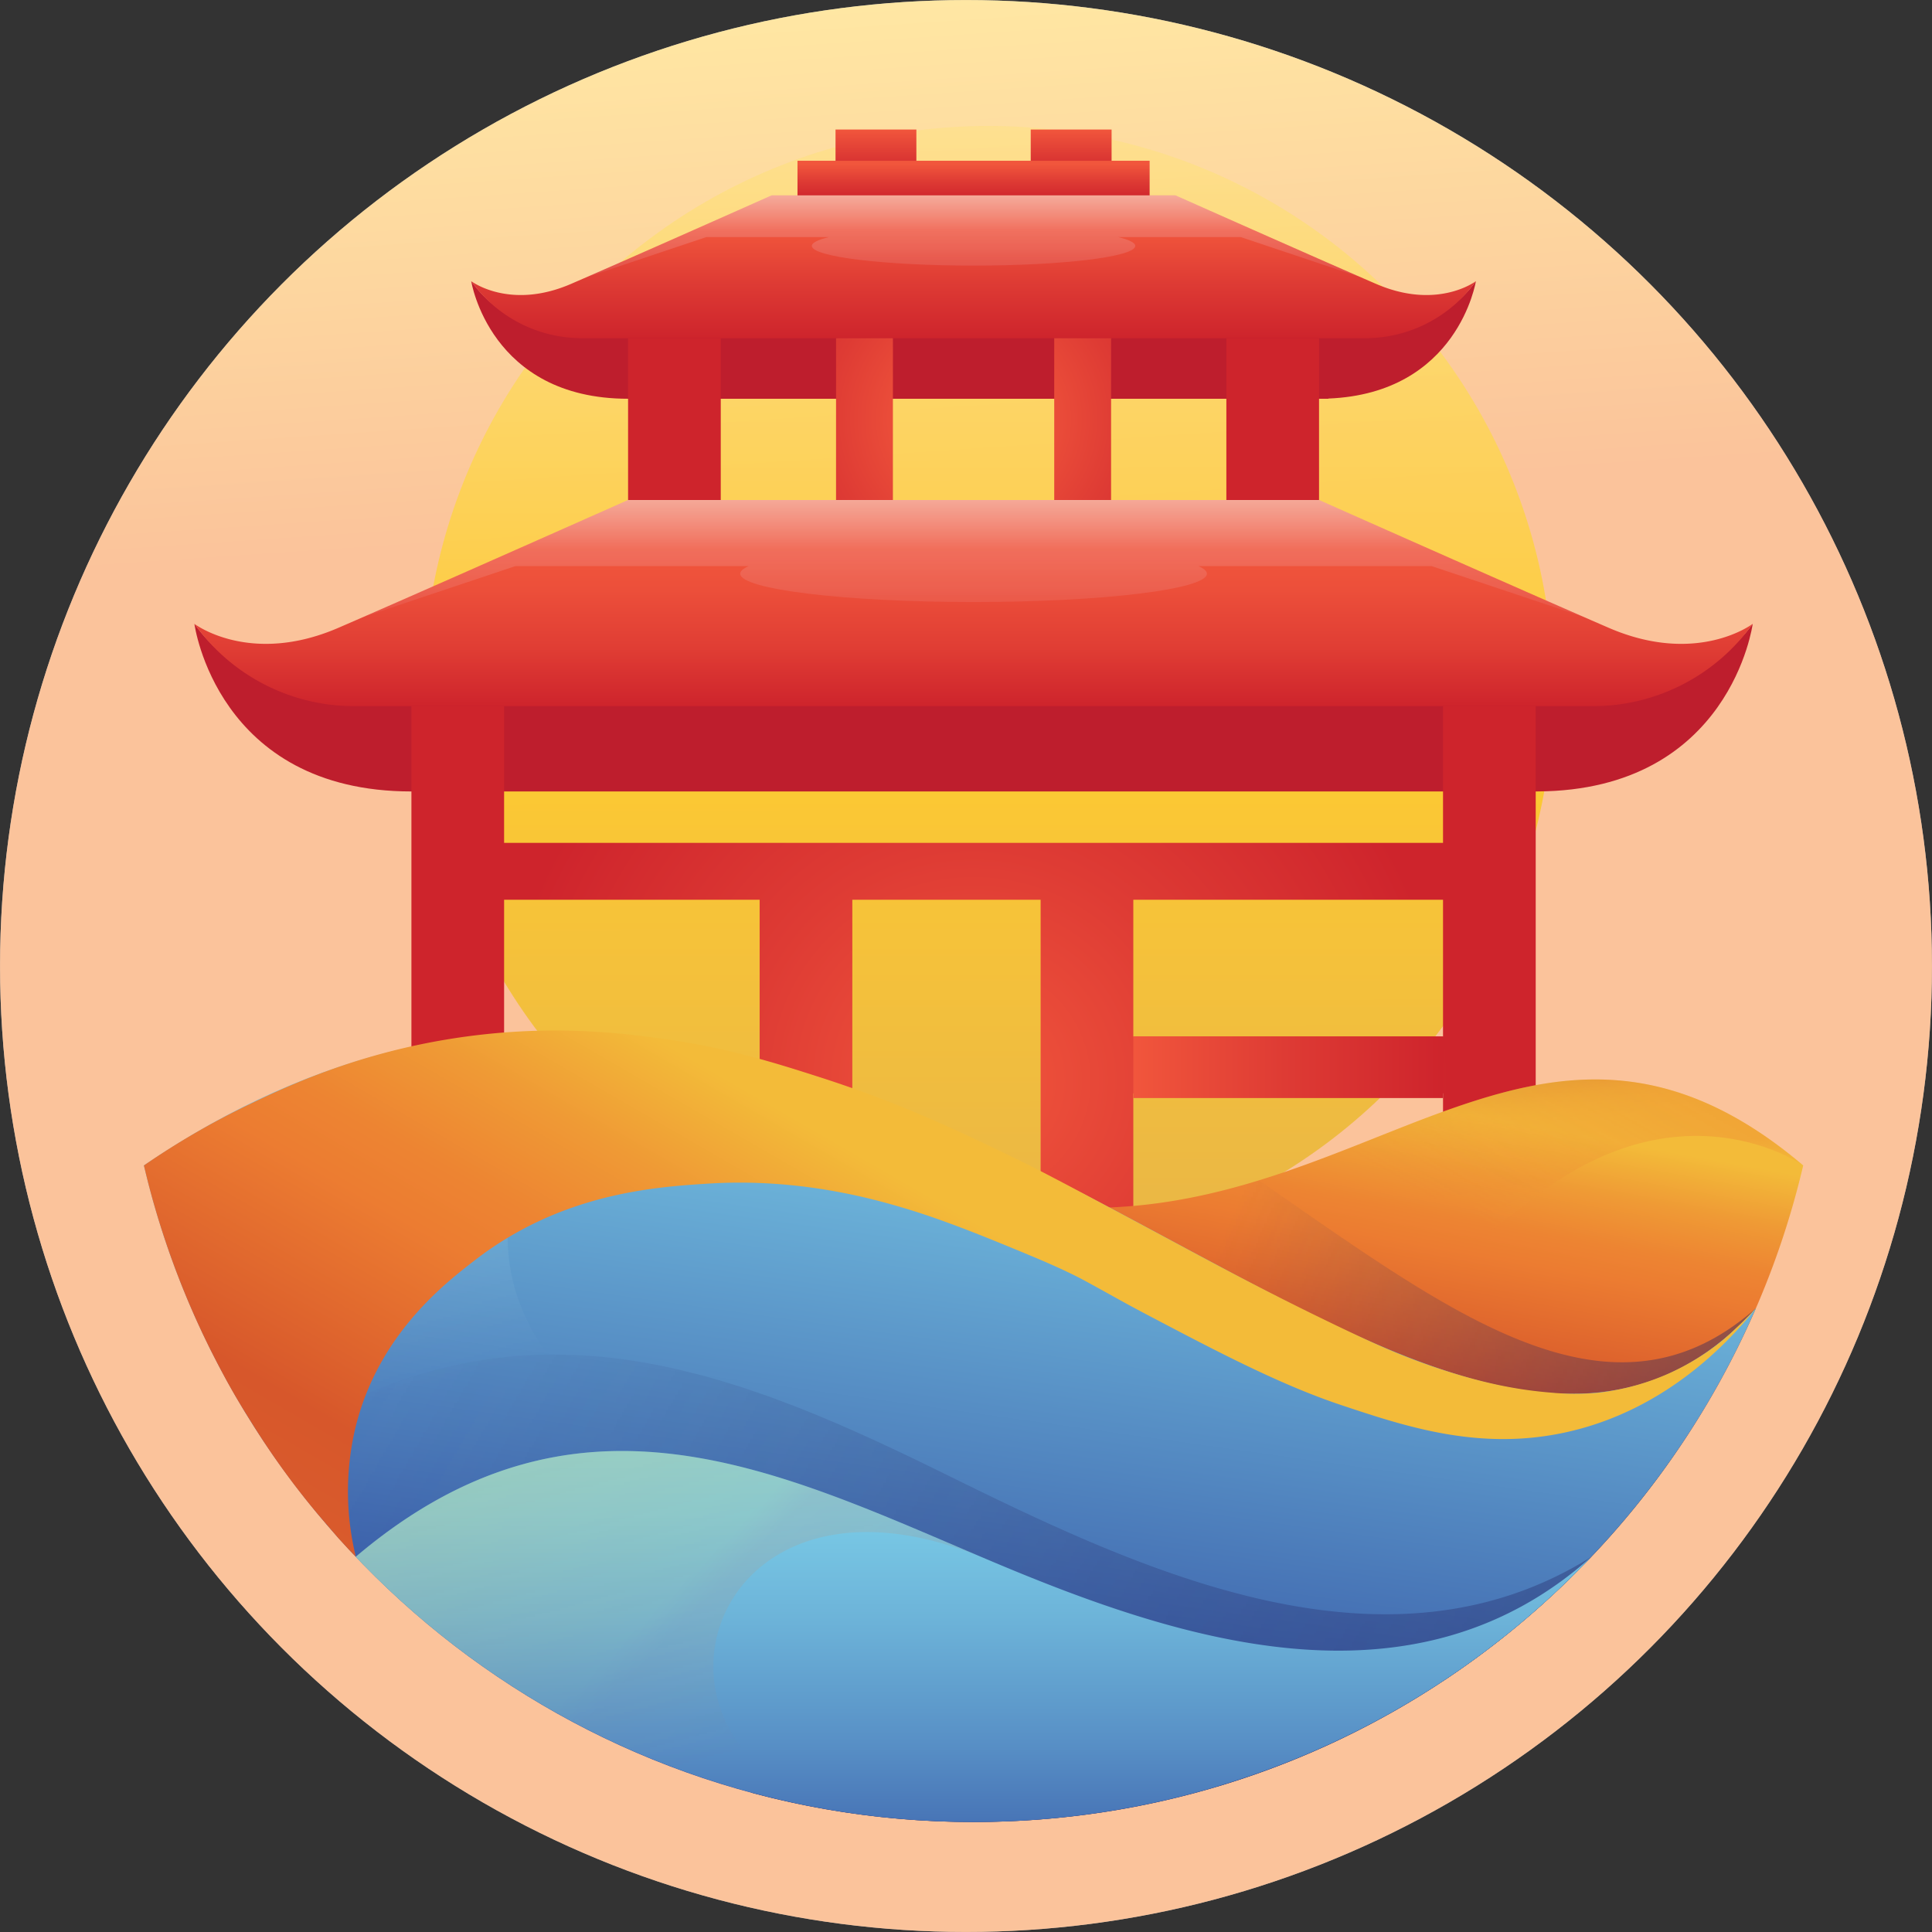 <svg xmlns="http://www.w3.org/2000/svg" xmlns:xlink="http://www.w3.org/1999/xlink" viewBox="0 0 874.168 874.168"><rect x="0" y="0" width="874.168" height="874.168" fill="#333333" stroke="none"/><defs><style>.cls-1{fill:url(#linear-gradient);}.cls-2{fill:url(#linear-gradient-2);}.cls-3{fill:url(#linear-gradient-3);}.cls-4{fill:url(#linear-gradient-4);}.cls-5{fill:url(#linear-gradient-5);}.cls-6{fill:url(#linear-gradient-6);}.cls-7{fill:url(#linear-gradient-7);}.cls-8{isolation:isolate;}.cls-9{fill:#fff;}.cls-10{opacity:0.55;fill:url(#linear-gradient-8);}.cls-11{opacity:0.72;mix-blend-mode:soft-light;fill:url(#Autumn_Yellow);}.cls-12{fill:url(#linear-gradient-9);}.cls-13{fill:url(#linear-gradient-10);}.cls-14{fill:url(#linear-gradient-11);}.cls-15{fill:#be1e2d;}.cls-16{fill:url(#linear-gradient-12);}.cls-17{fill:url(#linear-gradient-13);}.cls-18{fill:url(#radial-gradient);}.cls-19{fill:url(#linear-gradient-14);}.cls-20{mask:url(#mask);}.cls-21{fill:url(#linear-gradient-15);}.cls-22{mask:url(#mask-2);}.cls-23{fill:#232463;}.cls-24{fill:url(#linear-gradient-16);}.cls-25{mask:url(#mask-3);}.cls-26{fill:#c0e6ed;}.cls-27{mask:url(#mask-4);}.cls-28{fill:url(#linear-gradient-17);}.cls-29{mask:url(#mask-5);}.cls-30{fill:url(#linear-gradient-18);}.cls-31{fill:url(#radial-gradient-2);}.cls-32{mask:url(#mask-6);}.cls-33{fill:#f0dceb;}.cls-34{mask:url(#mask-7);}.cls-35{fill:url(#linear-gradient-19);}.cls-36{fill:url(#linear-gradient-20);}</style><linearGradient id="linear-gradient" x1="-27197.038" y1="-22341.761" x2="-29254.965" y2="-25906.153" gradientTransform="matrix(0.072, 0, 0, -0.072, 2718.59, -1342.831)" gradientUnits="userSpaceOnUse"><stop offset="0" stop-color="#fff"/><stop offset="1" stop-color="#fff" stop-opacity="0"/></linearGradient><linearGradient id="linear-gradient-2" x1="-23848.108" y1="-30312.864" x2="-30496.299" y2="-27324.841" xlink:href="#linear-gradient"/><linearGradient id="linear-gradient-3" x1="-36911.146" y1="-19742.518" x2="-34882.019" y2="-27315.311" xlink:href="#linear-gradient"/><linearGradient id="linear-gradient-4" x1="-17933.921" y1="-36640.259" x2="-35208.565" y2="-26666.739" xlink:href="#linear-gradient"/><linearGradient id="linear-gradient-5" x1="-35744.715" y1="-20671.328" x2="-33319.655" y2="-29721.86" xlink:href="#linear-gradient"/><linearGradient id="linear-gradient-6" x1="-31640.035" y1="-18917.496" x2="-31640.035" y2="-22800.761" xlink:href="#linear-gradient"/><linearGradient id="linear-gradient-7" x1="-31640.07" y1="-18012.45" x2="-31640.07" y2="-20628.17" xlink:href="#linear-gradient"/><linearGradient id="linear-gradient-8" x1="9092.771" y1="-4749.169" x2="9966.905" y2="-4749.169" gradientTransform="translate(5817.831 9625.121) rotate(-93.865)" gradientUnits="userSpaceOnUse"><stop offset="0.736" stop-color="#f79248"/><stop offset="1" stop-color="#ffd357"/></linearGradient><linearGradient id="Autumn_Yellow" x1="13539.111" y1="6507.708" x2="13794.751" y2="6064.926" gradientTransform="translate(15425.457 -1085.631) rotate(149.966)" gradientUnits="userSpaceOnUse"><stop offset="0" stop-color="#fbf3de"/><stop offset="0" stop-color="#fcedc1"/><stop offset="0" stop-color="#fee18a"/><stop offset="0.551" stop-color="#ffce09"/><stop offset="0.627" stop-color="#f9c80f"/><stop offset="1" stop-color="#e2b126"/></linearGradient><linearGradient id="linear-gradient-9" x1="484.666" y1="58.608" x2="484.666" y2="81.596" gradientUnits="userSpaceOnUse"><stop offset="0" stop-color="#f1563c"/><stop offset="0.49" stop-color="#de3b34"/><stop offset="1" stop-color="#ce242c"/></linearGradient><linearGradient id="linear-gradient-10" x1="396.341" y1="58.608" x2="396.341" y2="81.596" xlink:href="#linear-gradient-9"/><linearGradient id="linear-gradient-11" x1="440.503" y1="72.74" x2="440.503" y2="90.231" gradientUnits="userSpaceOnUse"><stop offset="0.086" stop-color="#f1563c"/><stop offset="0.534" stop-color="#de3b34"/><stop offset="1" stop-color="#ce242c"/></linearGradient><linearGradient id="linear-gradient-12" x1="-31640.053" y1="-19878.158" x2="-31640.053" y2="-20775.774" gradientTransform="matrix(0.072, 0, 0, -0.072, 2718.59, -1342.831)" gradientUnits="userSpaceOnUse"><stop offset="0" stop-color="#f7977a"/><stop offset="0.034" stop-color="#f68d71"/><stop offset="0.241" stop-color="#f1563c"/><stop offset="0.613" stop-color="#de3b34"/><stop offset="1" stop-color="#ce242c"/></linearGradient><linearGradient id="linear-gradient-13" x1="-31640.052" y1="-21792.655" x2="-31640.052" y2="-23088.114" gradientTransform="matrix(0.072, 0, 0, -0.072, 2718.59, -1342.831)" gradientUnits="userSpaceOnUse"><stop offset="0" stop-color="#f7977a"/><stop offset="0.034" stop-color="#f68d71"/><stop offset="0.237" stop-color="#f1563c"/><stop offset="0.438" stop-color="#ec4f3a"/><stop offset="0.72" stop-color="#e03d34"/><stop offset="1" stop-color="#ce242c"/></linearGradient><radialGradient id="radial-gradient" cx="-31640.07" cy="-25440.717" r="3001.212" gradientTransform="matrix(0.072, 0, 0, -0.072, 2718.59, -1342.831)" gradientUnits="userSpaceOnUse"><stop offset="0" stop-color="#f7977a"/><stop offset="0" stop-color="#f68d71"/><stop offset="0" stop-color="#f1563c"/><stop offset="0.49" stop-color="#de3b34"/><stop offset="1" stop-color="#ce242c"/></radialGradient><linearGradient id="linear-gradient-14" x1="-30024.994" y1="-27550.179" x2="-29442.505" y2="-24351.119" gradientTransform="matrix(0.072, 0, 0, -0.072, 2718.59, -1342.831)" gradientUnits="userSpaceOnUse"><stop offset="0.022" stop-color="#583835"/><stop offset="0.159" stop-color="#d7572b"/><stop offset="0.393" stop-color="#ec7c31"/><stop offset="0.453" stop-color="#ed8432"/><stop offset="0.548" stop-color="#ef9a35"/><stop offset="0.655" stop-color="#f3bb39"/></linearGradient><mask id="mask" x="372.011" y="487.991" width="444.306" height="131.432" maskUnits="userSpaceOnUse"><g id="id4"><rect class="cls-1" x="372.011" y="487.991" width="444.306" height="131.432"/></g></mask><linearGradient id="linear-gradient-15" x1="585.113" y1="482.866" x2="609.182" y2="615.054" gradientUnits="userSpaceOnUse"><stop offset="0.022" stop-color="#583835"/><stop offset="0.231" stop-color="#d7572b"/><stop offset="0.264" stop-color="#e0682e"/><stop offset="0.304" stop-color="#e77330"/><stop offset="0.36" stop-color="#eb7a31"/><stop offset="0.517" stop-color="#ec7c31"/><stop offset="0.528" stop-color="#ed8232"/><stop offset="0.595" stop-color="#f0a136"/><stop offset="0.652" stop-color="#f2b438"/><stop offset="0.692" stop-color="#f3bb39"/></linearGradient><mask id="mask-2" x="312.584" y="515.039" width="482.328" height="246.806" maskUnits="userSpaceOnUse"><g id="id6"><rect class="cls-2" x="312.584" y="515.039" width="482.328" height="246.806"/></g></mask><linearGradient id="linear-gradient-16" x1="-32276.383" y1="-29909.122" x2="-31598.899" y2="-25066.715" gradientTransform="matrix(0.072, 0, 0, -0.072, 2718.59, -1342.831)" gradientUnits="userSpaceOnUse"><stop offset="0" stop-color="#2d479d"/><stop offset="1" stop-color="#7ed2ea"/></linearGradient><mask id="mask-3" x="64.69" y="466.37" width="276.674" height="284.718" maskUnits="userSpaceOnUse"><g id="id8"><rect class="cls-3" x="64.69" y="466.37" width="276.674" height="284.718"/></g></mask><mask id="mask-4" x="121.055" y="612.487" width="599.286" height="203.183" maskUnits="userSpaceOnUse"><g id="id10"><rect class="cls-4" x="121.055" y="612.487" width="599.286" height="203.183"/></g></mask><linearGradient id="linear-gradient-17" x1="-31640.371" y1="-31062.818" x2="-31640.371" y2="-27680.139" gradientTransform="matrix(0.072, 0, 0, -0.072, 2718.59, -1342.831)" gradientUnits="userSpaceOnUse"><stop offset="0.049" stop-color="#2d479d"/><stop offset="0.167" stop-color="#3b5faa"/><stop offset="0.433" stop-color="#5890c6"/><stop offset="0.667" stop-color="#6db4d9"/><stop offset="0.857" stop-color="#79cae6"/><stop offset="0.979" stop-color="#7ed2ea"/></linearGradient><mask id="mask-5" x="160.536" y="656.102" width="286.817" height="165.416" maskUnits="userSpaceOnUse"><g id="id12"><rect class="cls-5" x="160.536" y="656.102" width="286.817" height="165.416"/></g></mask><linearGradient id="linear-gradient-18" x1="404.877" y1="806.069" x2="232.079" y2="633.272" gradientUnits="userSpaceOnUse"><stop offset="0.022" stop-color="#583835"/><stop offset="0.276" stop-color="#d7572b"/><stop offset="0.299" stop-color="#e0682e"/><stop offset="0.328" stop-color="#e77330"/><stop offset="0.369" stop-color="#eb7a31"/><stop offset="0.483" stop-color="#ec7c31"/><stop offset="0.539" stop-color="#f3bb39"/></linearGradient><radialGradient id="radial-gradient-2" cx="-31640.053" cy="-21284.214" r="1576.74" gradientTransform="matrix(0.072, 0, 0, -0.072, 2718.59, -1342.831)" gradientUnits="userSpaceOnUse"><stop offset="0" stop-color="#f7977a"/><stop offset="0.027" stop-color="#f68d71"/><stop offset="0.19" stop-color="#f1563c"/><stop offset="0.587" stop-color="#de3b34"/><stop offset="1" stop-color="#ce242c"/></radialGradient><mask id="mask-6" x="163.875" y="225.815" width="553.263" height="53.81" maskUnits="userSpaceOnUse"><g id="id16"><rect class="cls-6" x="163.875" y="225.815" width="553.263" height="53.81"/></g></mask><mask id="mask-7" x="264.704" y="87.974" width="351.601" height="37.973" maskUnits="userSpaceOnUse"><g id="id18"><rect class="cls-7" x="264.704" y="87.974" width="351.601" height="37.973"/></g></mask><linearGradient id="linear-gradient-19" x1="512.789" y1="482.897" x2="652.921" y2="482.897" xlink:href="#linear-gradient-9"/><linearGradient id="linear-gradient-20" x1="299.935" y1="784.579" x2="507.007" y2="425.92" gradientUnits="userSpaceOnUse"><stop offset="0" stop-color="#d95b2c"/><stop offset="0.115" stop-color="#d7572b"/><stop offset="0.346" stop-color="#ec7c31"/><stop offset="0.417" stop-color="#ed8432"/><stop offset="0.529" stop-color="#ef9a35"/><stop offset="0.655" stop-color="#f3bb39"/></linearGradient></defs><title>EB SUN LOGO</title><g class="cls-8"><g id="Layer_2" data-name="Layer 2"><circle class="cls-9" cx="437.084" cy="437.084" r="437.067"/><circle class="cls-10" cx="437.084" cy="437.084" r="437.067"/><circle class="cls-11" cx="447.212" cy="312.59" r="255.597"/><polygon class="cls-12" points="502.958 58.608 502.958 81.596 484.666 81.596 466.374 81.596 466.374 58.608 502.958 58.608"/><polygon class="cls-13" points="378.049 58.608 378.049 81.596 396.341 81.596 414.632 81.596 414.632 58.608 378.049 58.608"/><polygon class="cls-14" points="520.169 72.74 520.169 90.231 360.837 90.231 360.837 72.74 520.169 72.74"/><path class="cls-15" d="M793.047,282.264s-9.973,75.337-97.326,75.834v.01H186.152c-88.161,0-98.187-75.847-98.187-75.847,16.117,22.511,42.477,33.151,72.112,33.151h26.077V298.822h509.569v15.702l19.518,1.07c29.592,1.62,61.694-10.821,77.808-33.332Z"/><path class="cls-15" d="M213.217,127.218s8.391,53.206,70.966,53.206H601.049V180.33c58.724-2.338,66.743-53.112,66.743-53.112-11.167,15.597-29.432,23.581-49.966,23.581H601.049v-8.401H284.184v8.936H263.181c-20.532,0-38.798-8.518-49.966-24.116Z"/><path class="cls-16" d="M258.377,128.456c-27.774,12.016-45.159-1.238-45.159-1.238a61.454,61.454,0,0,0,49.966,25.807H617.828a61.454,61.454,0,0,0,49.966-25.807s-17.386,13.256-45.159,1.238-90.8-40.059-90.8-40.059H349.176s-63.026,28.041-90.8,40.059Z"/><path class="cls-17" d="M720.934,319.514a88.693,88.693,0,0,0,72.112-37.247s-25.091,19.133-65.174,1.788C687.788,266.71,596.826,226.24,596.826,226.24h-312.64s-90.963,40.47-131.048,57.814c-40.082,17.345-65.174-1.788-65.174-1.788a88.693,88.693,0,0,0,72.112,37.247H720.934Z"/><path class="cls-18" d="M186.152,319.514h41.937v61.859H652.921V319.514h41.937V658.288H652.921v-163.59H512.789V626.243H470.852V407.106H385.652V567.489H343.712V407.106H228.089V567.489H186.152V319.514Zm466.769,87.59H512.789v61.862H652.921Z"/><path class="cls-19" d="M815.894,527.335C775.873,697.619,623,824.394,440.506,824.394a386.039,386.039,0,0,1-100.454-13.246c-65.594-103.702-5.128-242.34,34.853-295.684C586.56,623.856,670.049,403.743,815.897,527.335Z"/><g class="cls-20"><path class="cls-21" d="M383.318,519.611c205.476,98.385,288.679-114.215,432.576,7.721,0,0-53.606-37.945-121.037,14.038-67.428,51.986-107.309,77.622-107.309,77.622s-244.261-51.986-212.216-89.016a121.325,121.325,0,0,0,7.986-10.368Z"/></g><g class="cls-22"><path class="cls-23" d="M794.486,591.915A387.125,387.125,0,0,1,652.689,760.793c-55.466,2.563-116.276-2.924-168.078-12.22-69.221-12.421-126.888-38.615-171.604-75.582,7.996-65.67,38.46-126.253,61.895-157.524,79.681,40.806,141.194,35.049,194.711,18.606,87.07,60.051,159.101,115.934,224.874,57.845Z"/></g><path class="cls-24" d="M65.115,527.325C384.773,309.9,642.14,760.742,794.501,591.902c-59.254,136.784-195.437,232.492-353.996,232.492-182.499,0-335.375-126.781-375.391-297.07Z"/><g class="cls-25"><path class="cls-26" d="M65.115,527.325c92.545-62.947,179.857-69.83,260.924-52.004C219.973,461.39,171.23,628.647,340.941,665.158c0,0-18.555,73.368-22.921,74.051-2.57.403-57.674,6.506-104.298,11.453a385.922,385.922,0,0,1-148.606-223.34Z"/></g><g class="cls-27"><path class="cls-23" d="M719.915,704.494A385.629,385.629,0,0,1,551.42,808.186c-48.379,7.471-99.924,8.534-144.378,5.426a418.322,418.322,0,0,1-190.874-61.184,387.877,387.877,0,0,1-94.687-97.02c111.504-75.984,209.157-36.269,307.405,12.169,87.962,43.366,198.188,94.99,291.033,36.918Z"/></g><path class="cls-28" d="M720.007,704.441a385.606,385.606,0,0,1-559.048-.049c100.187-84.905,190.874-38.979,285.969,1.309,84.324,35.726,191.335,71.827,273.079-1.261Z"/><g class="cls-29"><path class="cls-30" d="M389.85,821.096A384.67,384.67,0,0,1,160.959,704.392c100.187-84.905,190.874-38.979,285.969,1.309C315.363,649.668,275.795,799.14,389.839,821.081Z"/></g><path class="cls-31" d="M378.28,153.025H404.01V226.24H378.28Zm-94.094,0h41.937V226.24H284.186Zm312.64,0H554.889V226.24h41.937Zm-94.093,0H477.002V226.24h25.731Z"/><g class="cls-32"><path class="cls-33" d="M233.204,256.149H338.768c-2.496,1.093-3.836,2.244-3.836,3.434,0,7.082,47.268,12.818,105.574,12.818S546.08,266.661,546.08,259.582c0-1.19-1.34-2.341-3.836-3.434H647.808s31.225,10.477,68.906,23.053C673.072,260.163,596.826,226.24,596.826,226.24H284.191s-76.247,33.923-119.888,52.962c37.678-12.576,68.905-23.053,68.905-23.053Z"/></g><g class="cls-34"><path class="cls-33" d="M349.176,107.27h25.952c-4.985,1.202-7.795,2.563-7.795,4.002,0,4.916,32.761,8.9,73.172,8.9,40.413,0,73.172-3.987,73.172-8.9,0-1.439-2.81-2.797-7.795-4.002h55.522s25.476,8.562,54.475,18.252c-30.061-13.106-84.047-37.125-84.047-37.125H349.179s-53.986,24.019-84.047,37.125c29.001-9.69,54.477-18.252,54.477-18.252h29.567Z"/></g><rect class="cls-35" x="512.789" y="468.966" width="140.131" height="27.862"/><path class="cls-36" d="M146.506,688.286c-6.467-7.52-11.668-14.198-15.59-19.467-9.373-12.591-15.746-22.912-19.959-29.733-3.015-4.882-5.006-8.345-5.761-9.665-3.108-5.44-5.456-9.94-6.944-12.796-1.435-2.756-2.48-4.836-2.801-5.479-.968-1.931-2.652-5.335-4.61-9.534-1.772-3.801-4.562-9.955-7.699-17.68-2.203-5.426-3.892-9.936-5.006-12.992-.742-2.034-2.377-6.574-4.281-12.401-1.234-3.775-2.161-6.808-2.667-8.485-.778-2.579-1.347-4.564-1.557-5.299,0,0-1.529-5.356-2.827-10.505-.189-.752-.406-1.624-.406-1.624-.375-1.512-.682-2.772-.899-3.675l-.386-1.629.111-.07a355.301,355.301,0,0,1,47.152-27.385c18.635-8.987,56.005-26.608,108.011-31.999,35.581-3.689,63.108-.107,78.305,1.966,29.913,4.081,51.602,10.935,72.299,17.583,36.234,11.639,62.569,24.235,87.698,36.368,13.002,6.278,33.605,17.327,74.81,39.426,18.077,9.695,41.148,22.172,72.845,37.351,15.683,7.51,27.198,12.673,42.156,17.802,21.227,7.277,37.605,10.444,52.531,11.686a115.44,115.44,0,0,0,21.952.109,108.61,108.61,0,0,0,31.999-8.664,111.961,111.961,0,0,0,12.123-6.371,107.124,107.124,0,0,0,10.23-7.026c2.129-1.661,3.877-3.162,5.188-4.332l6.316-5.952,3.768-3.822,1.911-2.075-.255.346c-13.539,16.79-41.757,45.979-85.258,55.698-39.234,8.765-72.67-2.373-102.223-12.232-27.527-9.183-56.49-24.413-86.496-40.19-5.973-3.14-10.203-5.438-13.52-7.276-8.324-4.612-11.99-6.647-15.312-8.451-3.758-2.041-10.874-5.757-26.502-12.232-16.82-6.968-37.249-15.432-55.917-20.969-13.711-4.067-47.16-13.685-88.534-11.067-23.792,1.506-66.522,4.209-106.009,34.948-12.634,9.835-43.162,32.936-53.587,75.138a124.509,124.509,0,0,0,.1,58.738l-3.413-3.513-4.478-4.878Z"/></g></g></svg>
